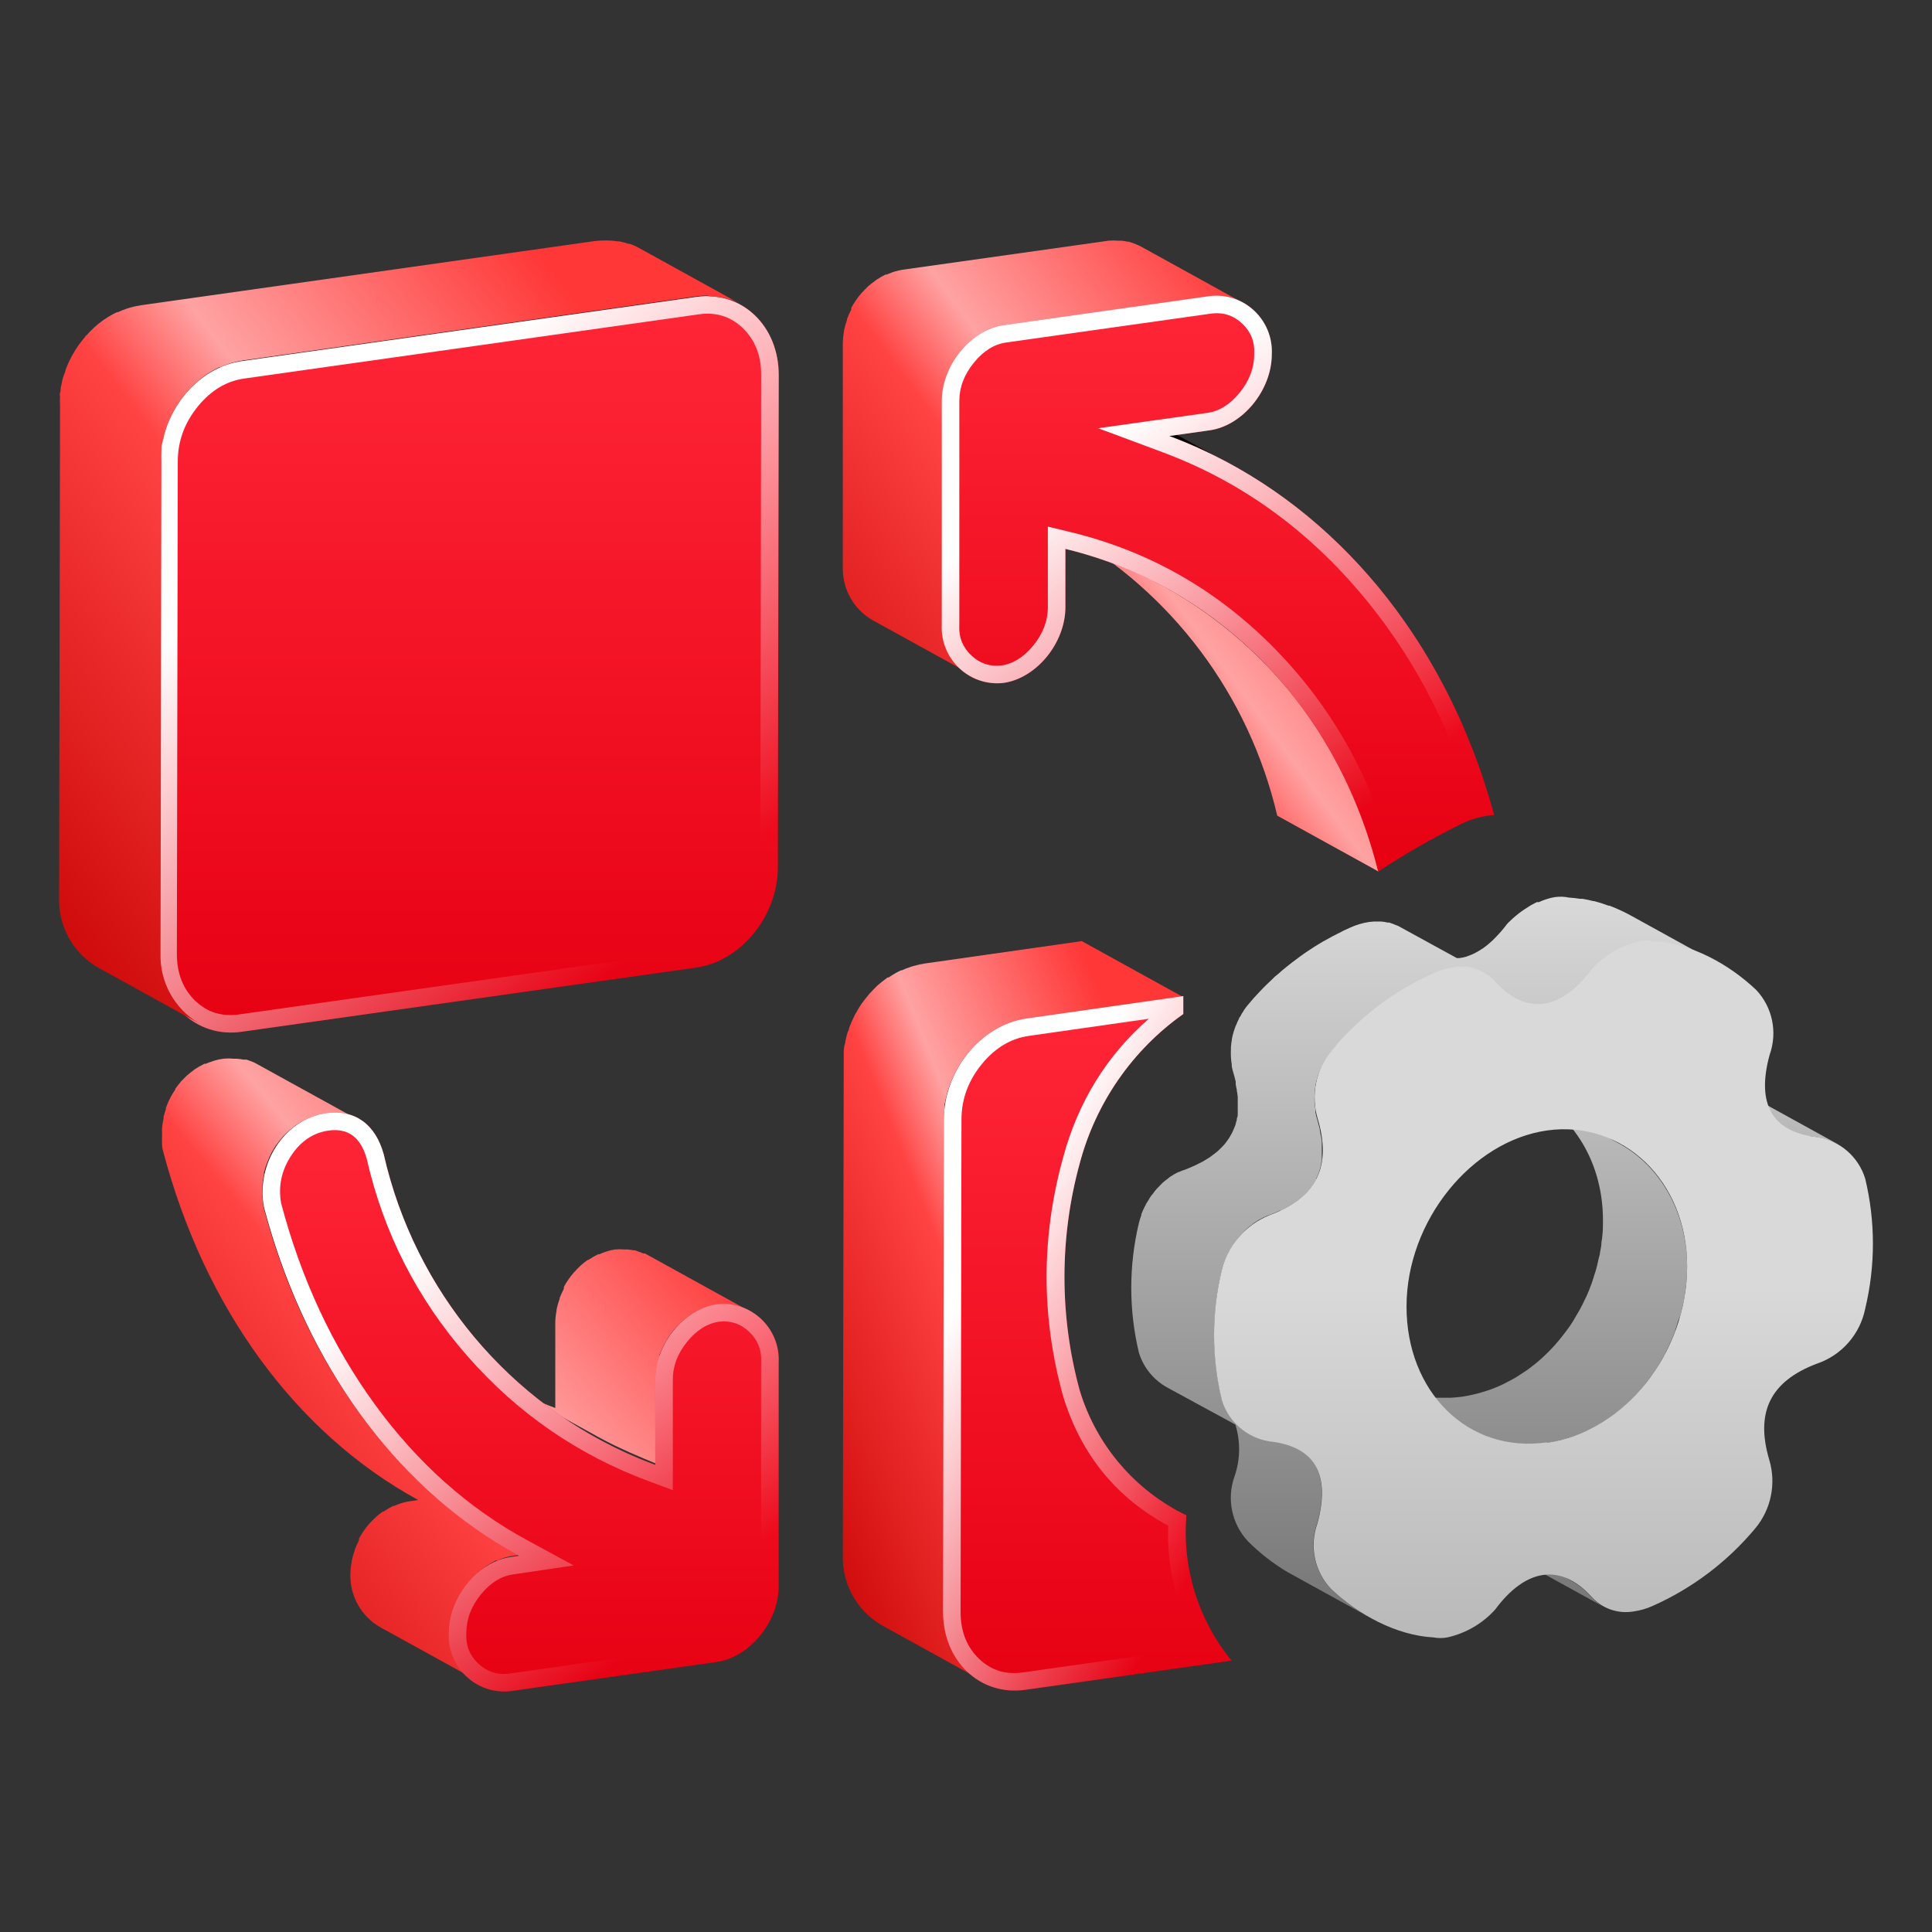 <svg xmlns="http://www.w3.org/2000/svg" xmlns:xlink="http://www.w3.org/1999/xlink" fill="none" width="55" height="55" viewBox="0 0 55 55"><rect x="0" y="0" width="55" height="55" fill="#333333" stroke="none"/><defs><linearGradient x1="0.5" y1="1" x2="0.5" y2="0" id="master_svg0_169_24036"><stop offset="0%" stop-color="#767676" stop-opacity="1"></stop><stop offset="100%" stop-color="#D9D9D9" stop-opacity="1"></stop></linearGradient><linearGradient x1="0.5" y1="0" x2="0.5" y2="1" id="master_svg1_169_23932"><stop offset="49.473%" stop-color="#D9D9D9" stop-opacity="1"></stop><stop offset="100%" stop-color="#B9B9B9" stop-opacity="1"></stop></linearGradient><linearGradient x1="0.5" y1="1" x2="0.5" y2="0" id="master_svg2_169_23587"><stop offset="0%" stop-color="#E60012" stop-opacity="1"></stop><stop offset="99.286%" stop-color="#FF2638" stop-opacity="1"></stop></linearGradient><linearGradient x1="0.533" y1="0.084" x2="1" y2="0.715" id="master_svg3_134_24067"><stop offset="0%" stop-color="#FFFFFF" stop-opacity="1"></stop><stop offset="100%" stop-color="#FFFFFF" stop-opacity="0"></stop></linearGradient><linearGradient x1="0.734" y1="0.049" x2="-0.113" y2="0.784" id="master_svg4_124_32292"><stop offset="0%" stop-color="#FF3737" stop-opacity="1"></stop><stop offset="38.2%" stop-color="#FFA2A2" stop-opacity="1"></stop><stop offset="51.586%" stop-color="#FF4242" stop-opacity="1"></stop><stop offset="100%" stop-color="#CD0909" stop-opacity="1"></stop></linearGradient><linearGradient x1="0.734" y1="0.049" x2="-0.113" y2="0.784" id="master_svg5_124_32292"><stop offset="0%" stop-color="#FF3737" stop-opacity="1"></stop><stop offset="38.2%" stop-color="#FFA2A2" stop-opacity="1"></stop><stop offset="51.586%" stop-color="#FF4242" stop-opacity="1"></stop><stop offset="100%" stop-color="#CD0909" stop-opacity="1"></stop></linearGradient><linearGradient x1="0.5" y1="1" x2="0.5" y2="0" id="master_svg6_169_23587"><stop offset="0%" stop-color="#E60012" stop-opacity="1"></stop><stop offset="99.286%" stop-color="#FF2638" stop-opacity="1"></stop></linearGradient><linearGradient x1="0.533" y1="0.084" x2="1" y2="0.715" id="master_svg7_134_24067"><stop offset="0%" stop-color="#FFFFFF" stop-opacity="1"></stop><stop offset="100%" stop-color="#FFFFFF" stop-opacity="0"></stop></linearGradient><linearGradient x1="0.734" y1="0.049" x2="-0.113" y2="0.784" id="master_svg8_124_32292"><stop offset="0%" stop-color="#FF3737" stop-opacity="1"></stop><stop offset="38.2%" stop-color="#FFA2A2" stop-opacity="1"></stop><stop offset="51.586%" stop-color="#FF4242" stop-opacity="1"></stop><stop offset="100%" stop-color="#CD0909" stop-opacity="1"></stop></linearGradient><linearGradient x1="0.5" y1="1" x2="0.5" y2="0" id="master_svg9_169_23587"><stop offset="0%" stop-color="#E60012" stop-opacity="1"></stop><stop offset="99.286%" stop-color="#FF2638" stop-opacity="1"></stop></linearGradient><linearGradient x1="0.533" y1="0.084" x2="1" y2="0.715" id="master_svga_134_24067"><stop offset="0%" stop-color="#FFFFFF" stop-opacity="1"></stop><stop offset="100%" stop-color="#FFFFFF" stop-opacity="0"></stop></linearGradient><linearGradient x1="0.734" y1="0.049" x2="-0.113" y2="0.784" id="master_svgb_124_32292"><stop offset="0%" stop-color="#FF3737" stop-opacity="1"></stop><stop offset="38.2%" stop-color="#FFA2A2" stop-opacity="1"></stop><stop offset="51.586%" stop-color="#FF4242" stop-opacity="1"></stop><stop offset="100%" stop-color="#CD0909" stop-opacity="1"></stop></linearGradient><linearGradient x1="0.5" y1="1" x2="0.5" y2="0" id="master_svgc_169_23587"><stop offset="0%" stop-color="#E60012" stop-opacity="1"></stop><stop offset="99.286%" stop-color="#FF2638" stop-opacity="1"></stop></linearGradient><linearGradient x1="0.533" y1="0.084" x2="1" y2="0.715" id="master_svgd_134_24067"><stop offset="0%" stop-color="#FFFFFF" stop-opacity="1"></stop><stop offset="100%" stop-color="#FFFFFF" stop-opacity="0"></stop></linearGradient></defs><g><g></g><g><g><g><path d="M36.97,41.26C37.595,41.609,37.789,42.317,37.495,43.373C37.266,44.013,37.415,44.728,37.879,45.222C38.229,45.552,38.619,45.837,39.04,46.07L36.644,44.749C36.239,44.506,35.865,44.215,35.53,43.88C35.065,43.387,34.915,42.672,35.144,42.031C35.31,41.555,35.318,41.037,35.168,40.555L33.227,39.498C32.842,39.286,32.553,38.932,32.423,38.51C32.132,37.295,32.132,36.028,32.423,34.813C32.441,34.739,32.464,34.667,32.491,34.596L32.491,34.567C32.52,34.491,32.554,34.417,32.591,34.345C32.601,34.327,32.617,34.308,32.617,34.29C32.641,34.245,32.678,34.192,32.699,34.158C32.72,34.123,32.738,34.086,32.762,34.055C32.785,34.023,32.809,33.997,32.833,33.967C32.861,33.926,32.892,33.886,32.924,33.849L33.011,33.759L33.103,33.666C33.146,33.629,33.191,33.594,33.237,33.561C33.261,33.542,33.282,33.521,33.305,33.505C33.382,33.452,33.463,33.405,33.547,33.365L33.563,33.365C33.621,33.337,33.682,33.313,33.744,33.294C33.841,33.257,33.933,33.217,34.023,33.175L34.125,33.125L34.241,33.067L34.335,33.009L34.44,32.945L34.506,32.895C34.558,32.858,34.606,32.819,34.653,32.782L34.713,32.726C34.742,32.7,34.771,32.671,34.797,32.642L34.86,32.575L34.916,32.502L34.973,32.422C34.992,32.396,35.008,32.369,35.023,32.34C35.039,32.314,35.055,32.288,35.068,32.261C35.091,32.218,35.111,32.173,35.128,32.126C35.138,32.108,35.146,32.088,35.152,32.068C35.16,32.047,35.173,32.026,35.173,32.008L35.205,31.894C35.211,31.883,35.21,31.875,35.209,31.865C35.209,31.853,35.208,31.84,35.218,31.82C35.236,31.783,35.236,31.749,35.236,31.709L35.236,31.228L35.22,31.099C35.207,31.07,35.215,31.062,35.207,31.014C35.199,30.967,35.178,30.89,35.178,30.867L35.178,30.793C35.16,30.719,35.142,30.642,35.118,30.563C35.096,30.494,35.079,30.425,35.065,30.354L35.065,30.301C35.053,30.232,35.046,30.163,35.042,30.093C35.038,30.018,35.038,29.943,35.042,29.868L35.042,29.813C35.047,29.742,35.055,29.671,35.068,29.601L35.068,29.586C35.081,29.51,35.1,29.435,35.123,29.361C35.128,29.342,35.134,29.324,35.142,29.306C35.147,29.284,35.154,29.263,35.163,29.242C35.171,29.22,35.18,29.197,35.192,29.176C35.212,29.124,35.234,29.073,35.26,29.023L35.284,28.967C35.297,28.944,35.326,28.923,35.326,28.901C35.343,28.867,35.363,28.835,35.386,28.804C35.395,28.785,35.405,28.768,35.417,28.751C35.449,28.703,35.483,28.658,35.52,28.614L35.683,28.423L35.762,28.336C35.806,28.289,35.84,28.252,35.898,28.191C35.956,28.13,36.016,28.069,36.077,28.011L36.221,27.874L36.29,27.805L36.387,27.726C36.46,27.66,36.534,27.597,36.61,27.536L36.776,27.404L37.009,27.23L37.112,27.156L37.164,27.119C37.327,27.008,37.493,26.902,37.661,26.804L37.711,26.778C37.866,26.688,38.018,26.609,38.176,26.532L38.244,26.495L38.446,26.403C38.614,26.327,38.79,26.275,38.972,26.247C39.059,26.235,39.147,26.231,39.234,26.234L39.316,26.234C39.378,26.238,39.439,26.248,39.5,26.263L39.547,26.263L39.584,26.276C39.635,26.292,39.685,26.312,39.733,26.334L39.789,26.353L39.833,26.376L41.472,27.274C41.498,27.276,41.523,27.276,41.549,27.274C41.613,27.266,41.676,27.253,41.738,27.235L41.801,27.211C41.844,27.198,41.886,27.181,41.927,27.161L41.985,27.134C42.053,27.099,42.12,27.059,42.184,27.016L42.224,26.992C42.298,26.939,42.369,26.881,42.437,26.82L42.484,26.778C42.547,26.717,42.61,26.651,42.673,26.582L42.723,26.527C42.788,26.453,42.852,26.374,42.915,26.289L43.056,26.154C43.162,26.059,43.275,25.97,43.393,25.89L43.443,25.859L43.566,25.779L43.637,25.74L43.75,25.682L43.81,25.682C43.865,25.655,43.921,25.633,43.978,25.613L44.044,25.592C44.116,25.568,44.19,25.55,44.265,25.539C44.397,25.52,44.531,25.524,44.661,25.552C44.766,25.558,44.874,25.571,44.979,25.587L45.05,25.587C45.153,25.605,45.255,25.626,45.36,25.653L45.384,25.653C45.521,25.688,45.656,25.731,45.788,25.782L45.817,25.782C45.951,25.832,46.083,25.89,46.214,25.954C46.277,25.983,46.34,26.017,46.401,26.049L48.796,27.369L48.602,27.269C48.471,27.206,48.342,27.148,48.208,27.097L48.179,27.097C48.047,27.047,47.912,27.004,47.774,26.968L47.738,26.968C47.635,26.942,47.533,26.92,47.43,26.902L47.359,26.902C47.252,26.886,47.147,26.868,47.039,26.868C46.909,26.844,46.775,26.844,46.645,26.868C46.569,26.879,46.494,26.897,46.422,26.92L46.358,26.942C46.301,26.96,46.246,26.984,46.188,27.008L46.13,27.034L46.014,27.095L45.943,27.134L45.82,27.214L45.768,27.251C45.649,27.331,45.536,27.419,45.429,27.515L45.287,27.649C45.224,27.734,45.158,27.813,45.095,27.887L45.077,27.911L45.045,27.943C44.982,28.011,44.919,28.077,44.853,28.138C44.843,28.148,44.833,28.159,44.824,28.17L44.806,28.17C44.74,28.232,44.669,28.289,44.596,28.341L44.567,28.357C44.502,28.401,44.435,28.441,44.365,28.476L44.333,28.495L44.309,28.495C44.268,28.514,44.225,28.531,44.181,28.545L44.12,28.566C44.059,28.586,43.995,28.601,43.931,28.608C43.856,28.615,43.78,28.615,43.705,28.608L43.634,28.608C43.583,28.603,43.532,28.595,43.482,28.584L43.448,28.584L43.332,28.548L43.316,28.548C43.269,28.53,43.222,28.51,43.177,28.487L43.117,28.455L41.506,27.573L41.341,27.573C41.16,27.601,40.983,27.653,40.816,27.729C40.734,27.768,40.645,27.813,40.553,27.858C40.398,27.935,40.243,28.014,40.091,28.104L40.041,28.13C39.873,28.228,39.707,28.334,39.544,28.444L39.389,28.555L39.153,28.73L38.99,28.862C38.914,28.923,38.84,28.986,38.764,29.052L38.598,29.2L38.454,29.337C38.394,29.395,38.325,29.469,38.278,29.517C38.231,29.564,38.186,29.615,38.141,29.662C38.057,29.741,37.976,29.831,37.9,29.926C37.85,29.987,37.805,30.05,37.763,30.116L37.703,30.214C37.679,30.253,37.658,30.294,37.64,30.336C37.613,30.385,37.59,30.437,37.569,30.489C37.553,30.531,37.535,30.573,37.519,30.618L37.503,30.674C37.48,30.747,37.461,30.822,37.448,30.898C37.447,30.903,37.447,30.909,37.448,30.914C37.435,30.984,37.426,31.055,37.422,31.125L37.422,31.181C37.418,31.256,37.418,31.331,37.422,31.405C37.427,31.477,37.448,31.545,37.448,31.614C37.446,31.632,37.446,31.649,37.448,31.667C37.46,31.738,37.477,31.807,37.5,31.875C37.521,31.955,37.542,32.031,37.561,32.105C37.574,32.132,37.563,32.129,37.574,32.179C37.585,32.229,37.59,32.298,37.603,32.327C37.616,32.356,37.603,32.369,37.616,32.412C37.629,32.454,37.629,32.499,37.629,32.541L37.629,33.022C37.624,33.061,37.611,33.096,37.611,33.133C37.607,33.158,37.601,33.182,37.595,33.207C37.587,33.245,37.576,33.283,37.563,33.32Q37.558,33.339,37.545,33.381C37.54,33.397,37.527,33.413,37.527,33.426C37.51,33.472,37.489,33.517,37.466,33.561L37.466,33.584L37.432,33.64C37.416,33.666,37.401,33.695,37.382,33.722L37.366,33.748L37.324,33.801C37.306,33.825,37.288,33.851,37.267,33.875C37.262,33.883,37.256,33.89,37.248,33.896L37.204,33.941C37.177,33.97,37.151,33.999,37.122,34.026L37.098,34.049L37.062,34.081C37.014,34.118,36.967,34.158,36.915,34.195L36.878,34.224L36.846,34.245L36.744,34.308L36.647,34.366L36.534,34.424L36.458,34.464L36.431,34.464C36.342,34.506,36.25,34.546,36.153,34.583C36.084,34.605,36.018,34.632,35.953,34.665C35.87,34.705,35.79,34.752,35.714,34.805C35.688,34.823,35.664,34.842,35.641,34.863C35.594,34.895,35.549,34.93,35.507,34.968C35.47,35,35.433,35.037,35.404,35.069C35.375,35.101,35.354,35.119,35.317,35.159C35.281,35.198,35.236,35.256,35.215,35.285C35.194,35.314,35.168,35.341,35.147,35.373L35.078,35.484C35.049,35.528,35.01,35.594,34.997,35.616C34.984,35.637,34.965,35.66,34.965,35.682C34.928,35.754,34.895,35.828,34.866,35.903C34.835,35.984,34.809,36.066,34.787,36.149C34.493,37.364,34.493,38.632,34.787,39.847C34.818,39.945,34.859,40.041,34.908,40.132L36.97,41.26ZM48.531,30.845L48.545,30.853C48.54,30.851,48.536,30.848,48.531,30.845ZM48.545,30.853C48.579,30.871,48.617,30.887,48.652,30.903L48.736,30.938C48.77,30.951,48.805,30.963,48.841,30.972L48.928,31.001L49.064,31.033L49.132,31.033C49.203,31.046,49.277,31.067,49.353,31.067C49.407,31.074,49.459,31.086,49.511,31.102C49.547,31.109,49.582,31.133,49.618,31.133L49.658,31.133C49.722,31.156,49.785,31.183,49.847,31.212L49.91,31.244L52.306,32.565C52.221,32.521,52.133,32.484,52.043,32.454L52.001,32.441C51.915,32.413,51.827,32.391,51.738,32.375C51.662,32.367,51.589,32.354,51.526,32.346L51.46,32.346L51.35,32.322L51.323,32.322L51.234,32.293L51.129,32.258L51.047,32.224L50.984,32.195L50.924,32.166L48.545,30.853ZM43.71,31.242C43.717,31.245,43.724,31.249,43.731,31.253L43.71,31.242ZM43.731,31.253L46.106,32.562C47.241,33.186,48.029,34.482,48.029,36.067C48.029,36.22,48.021,36.372,48.005,36.524C48.003,36.577,47.987,36.627,47.987,36.677C47.974,36.778,47.963,36.875,47.945,36.976C47.935,37.037,47.924,37.066,47.906,37.155C47.887,37.245,47.869,37.332,47.845,37.42C47.83,37.48,47.79,37.544,47.766,37.626C47.743,37.707,47.719,37.789,47.69,37.869C47.689,37.874,47.689,37.879,47.69,37.884C47.643,38.009,47.593,38.133,47.538,38.254L47.496,38.341C47.456,38.423,47.42,38.502,47.378,38.582L47.351,38.629L47.299,38.719C47.249,38.812,47.196,38.899,47.141,38.983L47.081,39.076L47.044,39.131C47.026,39.158,47.005,39.181,46.984,39.208C46.907,39.316,46.823,39.419,46.739,39.522C46.718,39.543,46.695,39.577,46.682,39.593C46.668,39.609,46.65,39.622,46.637,39.641C46.533,39.757,46.424,39.867,46.309,39.971L46.277,40.005L46.243,40.034C46.156,40.111,46.07,40.18,45.98,40.248L45.891,40.314L45.807,40.378C45.765,40.407,45.72,40.433,45.675,40.46L45.547,40.544C45.471,40.589,45.392,40.631,45.313,40.671L45.197,40.732L45.171,40.732C45.069,40.782,44.964,40.824,44.858,40.864L44.774,40.893Q44.635,40.94,44.491,40.98L44.388,41.006C44.266,41.038,44.143,41.063,44.018,41.08C43.908,41.096,43.8,41.112,43.692,41.112L43.259,41.112L43.049,41.091L42.946,41.075C42.852,41.062,42.765,41.043,42.683,41.025L42.647,41.025C42.549,40.998,42.452,40.969,42.358,40.935L42.279,40.901C42.211,40.874,42.145,40.848,42.079,40.816L42.035,40.798L41.914,40.734L39.518,39.414L39.683,39.496C39.749,39.527,39.815,39.554,39.883,39.583L39.965,39.614C40.059,39.649,40.154,39.678,40.253,39.704L40.296,39.704C40.387,39.723,40.471,39.741,40.558,39.754C40.59,39.77,40.624,39.77,40.658,39.77L40.868,39.791L41.302,39.791C41.409,39.783,41.517,39.776,41.627,39.76C41.753,39.742,41.877,39.717,42,39.686L42.103,39.659Q42.245,39.62,42.386,39.572L42.468,39.543C42.584,39.501,42.697,39.451,42.807,39.398L42.922,39.337C43.001,39.298,43.112,39.237,43.156,39.21C43.201,39.184,43.211,39.171,43.285,39.126C43.358,39.081,43.432,39.031,43.503,38.981L43.59,38.915C43.681,38.848,43.769,38.776,43.852,38.701L43.886,38.672L43.928,38.632C44.044,38.526,44.152,38.415,44.257,38.299L44.359,38.18C44.446,38.077,44.527,37.974,44.606,37.866C44.638,37.821,44.672,37.779,44.701,37.734L44.764,37.639C44.816,37.549,44.869,37.462,44.919,37.375L44.971,37.285C45.024,37.19,45.071,37.095,45.116,36.997C45.129,36.968,45.145,36.939,45.16,36.91C45.216,36.788,45.268,36.656,45.315,36.524C45.344,36.445,45.371,36.345,45.392,36.281C45.413,36.218,45.426,36.183,45.449,36.096C45.473,36.009,45.497,35.893,45.51,35.832C45.523,35.771,45.549,35.713,45.549,35.655C45.568,35.555,45.591,35.454,45.591,35.354C45.597,35.304,45.612,35.254,45.612,35.204C45.633,35.053,45.633,34.9,45.633,34.747C45.636,33.169,44.86,31.88,43.731,31.253ZM45.284,45.441C45.126,45.267,44.941,45.119,44.738,45.003L42.342,43.682C42.547,43.798,42.732,43.946,42.891,44.12C42.988,44.24,43.107,44.34,43.243,44.414L45.632,45.731C45.499,45.657,45.381,45.559,45.284,45.441Z" fill-rule="evenodd" fill="url(#master_svg0_169_24036)" fill-opacity="1"></path></g><g><path d="M53.099,33.555C53.391,34.771,53.391,36.038,53.099,37.253C52.953,37.982,52.433,38.577,51.733,38.817C50.37,39.327,49.976,40.23,50.365,41.551C50.571,42.228,50.423,42.964,49.97,43.508C49.176,44.46,48.175,45.217,47.044,45.719C46.877,45.794,46.7,45.846,46.519,45.872C46.061,45.956,45.593,45.79,45.289,45.436C44.853,44.968,44.391,44.77,43.929,44.836C43.466,44.902,43.001,45.23,42.563,45.822C42.202,46.221,41.726,46.498,41.202,46.614C41.072,46.638,40.938,46.638,40.808,46.614C39.736,46.553,38.667,45.964,37.889,45.23C37.423,44.737,37.273,44.022,37.5,43.381C37.895,41.949,37.409,41.173,36.142,41.033C35.502,40.935,34.973,40.477,34.782,39.855C34.488,38.64,34.488,37.372,34.782,36.157C34.958,35.443,35.467,34.86,36.148,34.591C37.511,34.081,37.905,33.18,37.516,31.86C37.309,31.182,37.458,30.446,37.91,29.902C38.704,28.949,39.705,28.192,40.837,27.692C41.004,27.616,41.181,27.564,41.362,27.536C41.82,27.452,42.287,27.618,42.591,27.972C43.027,28.439,43.49,28.637,43.952,28.571C44.415,28.505,44.877,28.178,45.318,27.586C45.68,27.189,46.154,26.912,46.676,26.794C46.807,26.77,46.94,26.77,47.07,26.794C48.145,26.852,49.214,27.443,49.992,28.178C50.459,28.67,50.608,29.387,50.378,30.027C49.986,31.458,50.472,32.232,51.738,32.372C52.38,32.472,52.908,32.931,53.099,33.555ZM44.026,41.075C46.266,40.758,48.024,38.503,48.029,36.057C48.034,33.611,46.19,31.878,44.041,32.182C41.893,32.486,40.046,34.752,40.041,37.185C40.035,39.617,41.785,41.379,44.026,41.062" fill="url(#master_svg1_169_23932)" fill-opacity="1"></path></g></g><g><g><path d="M19.827,8.453C21.115,8.272,22.173,9.271,22.169,10.681L22.144,24.685C22.144,26.085,21.081,27.384,19.792,27.549L6.878,29.373C5.586,29.558,4.532,28.558,4.535,27.145L4.561,13.141C4.561,11.741,5.621,10.442,6.912,10.277L19.827,8.453Z" fill="url(#master_svg2_169_23587)" fill-opacity="1"></path><path d="M19.827,8.453C21.115,8.272,22.173,9.271,22.169,10.681L22.144,24.685C22.144,26.085,21.081,27.384,19.792,27.549L6.878,29.373C5.586,29.558,4.532,28.558,4.535,27.145L4.561,13.141C4.561,11.741,5.621,10.442,6.912,10.277L19.827,8.453ZM19.897,8.948L19.897,8.948L6.976,10.773Q6.206,10.872,5.639,11.563Q5.061,12.269,5.061,13.142L5.035,27.146Q5.033,27.99,5.565,28.496Q6.077,28.982,6.808,28.878L19.729,27.053Q20.497,26.955,21.065,26.263Q21.644,25.557,21.644,24.684L21.669,10.68Q21.671,9.839,21.138,9.333Q20.625,8.846,19.897,8.948Z" fill-rule="evenodd" fill="url(#master_svg3_134_24067)" fill-opacity="1"></path></g><g><path d="M20.188,8.437C20.282,8.438,20.377,8.446,20.47,8.463L20.517,8.463C20.601,8.478,20.684,8.501,20.764,8.53L20.802,8.53C20.896,8.561,20.987,8.602,21.074,8.651L18.191,7.059L18.118,7.021C18.052,6.989,17.985,6.961,17.915,6.938L17.877,6.938C17.834,6.921,17.79,6.907,17.744,6.897L17.634,6.871L17.583,6.871C17.491,6.855,17.398,6.846,17.304,6.846L17.251,6.846C17.145,6.844,17.039,6.85,16.934,6.862L4.019,8.689C3.913,8.705,3.807,8.727,3.703,8.756L3.624,8.781C3.533,8.81,3.444,8.846,3.358,8.886L3.332,8.886C3.212,8.942,3.097,9.008,2.987,9.083C2.978,9.091,2.967,9.097,2.956,9.102C2.95,9.109,2.942,9.115,2.934,9.118C2.847,9.181,2.763,9.247,2.684,9.319L2.646,9.357C2.589,9.411,2.532,9.468,2.478,9.529L2.44,9.564C2.432,9.576,2.424,9.588,2.415,9.599C2.358,9.666,2.301,9.739,2.247,9.812L2.228,9.838Q2.136,9.971,2.057,10.115L2.038,10.146C2.032,10.158,2.027,10.169,2.022,10.181C1.961,10.296,1.908,10.415,1.864,10.538C1.864,10.579,1.835,10.624,1.823,10.665C1.81,10.707,1.8,10.735,1.788,10.77C1.775,10.805,1.766,10.869,1.756,10.92C1.747,10.971,1.737,10.987,1.731,11.018C1.724,11.05,1.731,11.133,1.709,11.19C1.687,11.248,1.709,11.248,1.709,11.273C1.704,11.36,1.704,11.447,1.709,11.534L1.683,25.538C1.651,26.357,2.073,27.126,2.779,27.537L5.662,29.128C4.961,28.714,4.542,27.947,4.57,27.129L4.595,13.125C4.591,13.038,4.591,12.951,4.595,12.864L4.595,12.782C4.595,12.724,4.595,12.667,4.621,12.61C4.646,12.552,4.621,12.543,4.643,12.511C4.665,12.479,4.665,12.409,4.678,12.362C4.69,12.314,4.7,12.292,4.713,12.257C4.724,12.211,4.739,12.166,4.757,12.123C4.801,12,4.854,11.881,4.915,11.766C4.925,11.743,4.937,11.721,4.95,11.7C5.002,11.604,5.059,11.512,5.121,11.423C5.128,11.412,5.135,11.401,5.143,11.391C5.197,11.318,5.254,11.244,5.311,11.178C5.368,11.111,5.352,11.13,5.371,11.108C5.425,11.047,5.482,10.99,5.542,10.936L5.593,10.888C5.671,10.816,5.755,10.749,5.843,10.687L5.893,10.652C6.003,10.578,6.119,10.512,6.238,10.455L6.27,10.455C6.356,10.414,6.445,10.379,6.536,10.35L6.615,10.325C6.719,10.296,6.825,10.273,6.931,10.258L19.846,8.431C19.946,8.418,20.046,8.412,20.147,8.412L20.188,8.437Z" fill="url(#master_svg4_124_32292)" fill-opacity="1"></path></g></g><g><g><path d="M31.662,11.377L31.415,11.263L31.197,11.164C30.934,11.046,30.668,10.932,30.399,10.846L33.286,12.437C33.555,12.536,33.821,12.65,34.084,12.755L34.302,12.854C34.552,12.972,34.799,13.093,35.04,13.227L32.156,11.635L31.662,11.377Z" fill="#000000" fill-opacity="1"></path></g><g><path d="M26.864,11.043C26.862,11.051,26.862,11.058,26.864,11.065C26.861,11.172,26.866,11.278,26.879,11.384L26.879,17.749C26.866,18.366,27.191,18.941,27.725,19.245L24.838,17.654C24.305,17.348,23.981,16.774,23.993,16.158L23.993,9.792C23.994,9.676,24.004,9.56,24.024,9.445L24.024,9.423C24.046,9.315,24.076,9.209,24.113,9.105C24.113,9.097,24.113,9.09,24.113,9.083C24.146,8.991,24.187,8.901,24.233,8.815L24.233,8.79C24.234,8.781,24.234,8.773,24.233,8.764C24.274,8.691,24.319,8.618,24.366,8.548C24.41,8.484,24.458,8.424,24.509,8.363L24.528,8.341C24.534,8.331,24.543,8.322,24.553,8.316C24.597,8.265,24.645,8.217,24.695,8.169L24.717,8.147C24.78,8.093,24.846,8.042,24.914,7.994L24.933,7.978L24.955,7.962C25.036,7.908,25.121,7.859,25.208,7.816L25.24,7.816L25.411,7.749L25.471,7.73C25.543,7.708,25.617,7.691,25.692,7.679L31.561,6.852C31.652,6.844,31.743,6.844,31.833,6.852C31.861,6.85,31.888,6.85,31.915,6.852C31.975,6.856,32.035,6.866,32.093,6.88L32.134,6.88L32.181,6.896C32.244,6.915,32.306,6.938,32.365,6.966C32.382,6.971,32.399,6.977,32.416,6.985L32.473,7.014L35.356,8.605C35.322,8.587,35.287,8.571,35.252,8.558C35.193,8.53,35.131,8.506,35.068,8.487L34.98,8.465C34.921,8.451,34.862,8.441,34.802,8.437L34.717,8.437C34.627,8.429,34.537,8.429,34.448,8.437L28.576,9.264C28.502,9.277,28.429,9.294,28.358,9.315L28.298,9.334L28.127,9.398L28.085,9.417C27.998,9.459,27.913,9.508,27.832,9.563L27.788,9.595C27.721,9.643,27.658,9.694,27.595,9.748L27.566,9.776C27.516,9.822,27.468,9.871,27.424,9.923L27.38,9.971C27.329,10.031,27.281,10.092,27.234,10.155C27.186,10.225,27.142,10.297,27.101,10.372L27.073,10.423C27.028,10.512,26.987,10.601,26.952,10.69L26.952,10.725C26.914,10.828,26.884,10.935,26.864,11.043ZM30.298,15.133L33.185,16.724C36.245,18.445,38.444,21.38,39.246,24.812L36.36,23.22C35.558,19.789,33.358,16.854,30.298,15.133Z" fill-rule="evenodd" fill="url(#master_svg5_124_32292)" fill-opacity="1"></path></g><g><path d="M33.286,12.412C37.74,14.073,41.139,18.048,42.535,23.201C42.205,23.226,41.883,23.315,41.586,23.462C40.775,23.863,39.99,24.314,39.234,24.811C38.069,20.136,34.673,16.67,30.33,15.626L30.33,17.284C30.33,18.303,29.507,19.309,28.567,19.442C27.597,19.551,26.761,18.761,26.81,17.781L26.81,11.416C26.81,10.397,27.636,9.388,28.576,9.255L34.448,8.427C35.418,8.318,36.254,9.109,36.205,10.088C36.205,11.104,35.379,12.116,34.442,12.249L33.286,12.412Z" fill="url(#master_svg6_169_23587)" fill-opacity="1"></path><path d="M33.286,12.412C33.594,12.527,33.897,12.653,34.194,12.789C38.063,14.565,41.027,18.148,42.396,22.712C42.444,22.874,42.491,23.037,42.535,23.201C42.368,23.214,42.202,23.243,42.041,23.288C41.884,23.331,41.732,23.39,41.586,23.462C40.933,23.785,40.296,24.141,39.677,24.527C39.528,24.62,39.381,24.715,39.234,24.811C39.191,24.641,39.146,24.471,39.097,24.304C37.871,20.063,34.776,16.895,30.83,15.758C30.665,15.711,30.498,15.667,30.33,15.626L30.33,17.284C30.33,18.303,29.507,19.309,28.567,19.442C27.597,19.551,26.761,18.761,26.81,17.781L26.81,11.416C26.81,10.397,27.636,9.388,28.576,9.255L34.448,8.427C35.418,8.318,36.254,9.109,36.205,10.088C36.205,11.104,35.379,12.116,34.442,12.249L34.27,12.274L33.286,12.412ZM38.678,16.822Q40.868,19.38,41.903,22.807Q41.626,22.884,41.364,23.014Q40.427,23.478,39.537,24.026Q38.584,20.825,36.332,18.509Q33.853,15.959,30.447,15.14L29.83,14.992L29.83,17.284Q29.83,17.87,29.414,18.379Q29.011,18.871,28.503,18.946Q28.012,18.999,27.65,18.657Q27.284,18.311,27.309,17.806L27.31,17.793L27.31,11.416Q27.31,10.831,27.728,10.32Q28.134,9.822,28.647,9.75L34.51,8.923Q35.003,8.87,35.365,9.213Q35.731,9.559,35.705,10.063L35.705,10.076L35.705,10.088Q35.705,10.672,35.287,11.183Q34.88,11.682,34.371,11.754L31.264,12.191L33.111,12.88Q36.328,14.08,38.678,16.822Z" fill-rule="evenodd" fill="url(#master_svg7_134_24067)" fill-opacity="1"></path></g></g><g><g><path d="M30.891,41.559L30.647,41.432L33.534,43.023C33.61,43.065,33.686,43.106,33.762,43.141L30.891,41.559Z" fill="#000000" fill-opacity="1"></path></g><g><path d="M26.884,31.629C26.884,31.597,26.884,31.572,26.884,31.54C26.884,31.508,26.884,31.429,26.906,31.371C26.928,31.314,26.906,31.305,26.931,31.273C26.939,31.222,26.951,31.172,26.966,31.123C26.966,31.088,26.988,31.053,26.998,31.018C27.007,30.983,27.026,30.926,27.042,30.881C27.087,30.76,27.14,30.642,27.2,30.528L27.235,30.461Q27.317,30.318,27.406,30.184C27.414,30.174,27.421,30.164,27.428,30.152C27.482,30.079,27.539,30.009,27.596,29.939L27.656,29.872C27.713,29.812,27.767,29.755,27.827,29.697L27.878,29.65C27.957,29.58,28.042,29.513,28.128,29.449L28.178,29.417C28.289,29.341,28.405,29.274,28.526,29.217L28.555,29.217C28.642,29.177,28.73,29.142,28.821,29.112L28.9,29.089C29.004,29.06,29.11,29.036,29.217,29.019L33.68,28.383L30.796,26.792L26.333,27.428C26.226,27.444,26.12,27.468,26.016,27.498L25.937,27.52C25.846,27.55,25.756,27.585,25.668,27.625L25.643,27.625C25.523,27.683,25.407,27.75,25.298,27.826L25.266,27.826L25.247,27.842C25.159,27.906,25.076,27.972,24.994,28.042L24.956,28.077C24.899,28.135,24.842,28.192,24.788,28.252L24.753,28.287L24.728,28.319C24.668,28.387,24.613,28.458,24.56,28.532L24.538,28.558C24.477,28.647,24.421,28.74,24.37,28.835C24.363,28.844,24.357,28.853,24.351,28.863L24.332,28.902C24.273,29.017,24.22,29.136,24.174,29.258C24.174,29.3,24.149,29.344,24.133,29.385C24.117,29.427,24.111,29.455,24.101,29.49C24.092,29.525,24.076,29.589,24.066,29.64C24.057,29.691,24.066,29.707,24.044,29.739C24.033,29.794,24.025,29.851,24.019,29.907C24.019,29.939,24.019,29.965,24.019,29.997C24.019,30.082,24.019,30.168,24.019,30.254L23.994,44.258C23.965,45.077,24.385,45.846,25.089,46.26L27.973,47.851C27.27,47.437,26.851,46.668,26.881,45.849L26.906,31.846C26.871,31.801,26.877,31.715,26.884,31.629Z" fill="url(#master_svg8_124_32292)" fill-opacity="1"></path></g><g><path d="M33.775,43.138C33.651,44.633,34.112,46.117,35.06,47.275L29.188,48.106C27.9,48.287,26.843,47.291,26.846,45.878L26.871,31.874C26.871,30.471,27.935,29.175,29.223,28.994L33.686,28.357L33.686,28.867C32.242,29.889,31.201,31.388,30.742,33.103C30.157,35.228,30.157,37.473,30.742,39.599C31.218,41.152,32.317,42.435,33.775,43.138Z" fill="url(#master_svg9_169_23587)" fill-opacity="1"></path><path d="M30.742,33.103C30.157,35.228,30.157,37.473,30.742,39.599C31.218,41.152,32.317,42.435,33.775,43.138C33.667,44.442,34.005,45.739,34.722,46.818C34.827,46.975,34.939,47.128,35.06,47.275L34.488,47.356L29.188,48.106C27.9,48.287,26.843,47.291,26.846,45.878L26.871,31.874C26.871,30.471,27.935,29.175,29.223,28.994L33.686,28.357L33.686,28.867C32.242,29.889,31.201,31.388,30.742,33.103ZM34.172,46.896Q33.19,45.33,33.256,43.434Q31.024,42.227,30.264,39.745L30.262,39.738L30.26,39.731Q29.329,36.351,30.259,32.974Q30.899,30.579,32.705,29.002L29.293,29.489Q28.519,29.598,27.951,30.292Q27.371,31.001,27.371,31.875L27.346,45.879Q27.344,46.722,27.877,47.227Q28.389,47.714,29.118,47.611L34.172,46.896Z" fill-rule="evenodd" fill="url(#master_svga_134_24067)" fill-opacity="1"></path></g></g><g><g><path d="M7.471,34.083C7.477,34.175,7.486,34.274,7.502,34.37C8.667,38.784,11.244,42.374,14.84,44.255L14.602,44.29C14.528,44.3,14.455,44.316,14.384,44.338L14.324,44.357C14.266,44.376,14.21,44.398,14.156,44.424L14.111,44.424C14.025,44.467,13.942,44.516,13.861,44.57C13.845,44.579,13.83,44.59,13.817,44.602C13.751,44.65,13.684,44.701,13.621,44.755L13.596,44.783C13.545,44.828,13.497,44.879,13.45,44.93L13.406,44.978C13.358,45.038,13.308,45.095,13.263,45.159C13.215,45.228,13.17,45.301,13.13,45.375L13.102,45.426C13.057,45.515,13.016,45.604,12.981,45.694C12.983,45.705,12.983,45.717,12.981,45.729C12.946,45.833,12.917,45.939,12.893,46.047C12.895,46.054,12.895,46.062,12.893,46.069C12.873,46.184,12.862,46.3,12.861,46.416C12.849,47.033,13.173,47.607,13.706,47.912L10.82,46.321C10.287,46.015,9.962,45.441,9.974,44.825C9.975,44.708,9.986,44.592,10.009,44.478C10.008,44.472,10.008,44.465,10.009,44.459C10.03,44.35,10.059,44.244,10.098,44.14C10.097,44.133,10.097,44.126,10.098,44.118C10.133,44.029,10.174,43.94,10.218,43.851L10.218,43.825C10.217,43.817,10.217,43.808,10.218,43.8C10.259,43.727,10.304,43.653,10.351,43.583C10.395,43.52,10.443,43.463,10.49,43.402L10.512,43.38L10.535,43.354C10.582,43.303,10.63,43.252,10.68,43.208L10.702,43.186C10.764,43.131,10.828,43.08,10.895,43.033L10.914,43.033L10.94,43.017C11.021,42.964,11.104,42.915,11.19,42.871L11.221,42.871C11.276,42.845,11.332,42.823,11.389,42.804L11.449,42.785C11.521,42.763,11.594,42.747,11.668,42.737L11.905,42.702C8.388,40.78,5.812,37.196,4.644,32.775C4.612,32.68,4.612,32.584,4.612,32.489L4.612,32.116C4.622,32.023,4.637,31.931,4.657,31.839L4.657,31.792Q4.685,31.683,4.723,31.572L4.723,31.534C4.727,31.522,4.732,31.51,4.739,31.499C4.773,31.404,4.814,31.313,4.862,31.225C4.9,31.154,4.943,31.085,4.989,31.018L4.989,30.996L5.027,30.948C5.056,30.906,5.088,30.865,5.122,30.827C5.131,30.816,5.14,30.804,5.147,30.792C5.16,30.782,5.172,30.77,5.182,30.757L5.286,30.652L5.328,30.611L5.353,30.592C5.4,30.55,5.451,30.512,5.502,30.474L5.536,30.445C5.618,30.392,5.703,30.343,5.79,30.299L5.815,30.283L5.859,30.283C5.915,30.258,5.972,30.237,6.03,30.219L6.103,30.194C6.186,30.169,6.271,30.151,6.356,30.14C6.454,30.13,6.553,30.13,6.651,30.14L6.736,30.14C6.801,30.143,6.866,30.152,6.929,30.165L7.018,30.165L7.167,30.219L7.224,30.242L7.268,30.264L10.155,31.855L10.05,31.811C10.003,31.792,9.955,31.757,9.902,31.757L9.816,31.734C9.753,31.721,9.688,31.712,9.623,31.709L9.538,31.709C9.439,31.701,9.339,31.701,9.24,31.709C9.156,31.723,9.072,31.742,8.99,31.766L8.914,31.792C8.857,31.809,8.801,31.831,8.746,31.855L8.673,31.887C8.587,31.931,8.504,31.98,8.423,32.033L8.376,32.068L8.23,32.186L8.164,32.247L8.059,32.352C8.037,32.374,8.018,32.399,7.999,32.422C7.965,32.46,7.933,32.5,7.904,32.543L7.85,32.613C7.806,32.68,7.765,32.75,7.727,32.82C7.681,32.908,7.641,33,7.607,33.093L7.578,33.166C7.552,33.238,7.531,33.312,7.515,33.386L7.515,33.434C7.494,33.525,7.479,33.618,7.471,33.711C7.469,33.734,7.469,33.757,7.471,33.781C7.466,33.854,7.466,33.927,7.471,34C7.469,34.028,7.469,34.056,7.471,34.083ZM18.774,38.565C18.776,38.576,18.776,38.588,18.774,38.6C18.752,38.694,18.736,38.79,18.727,38.886C18.727,38.894,18.727,38.901,18.727,38.908C18.706,39.023,18.696,39.139,18.695,39.255L18.695,41.674C18.439,41.569,18.192,41.464,17.945,41.356L17.736,41.26L17.492,41.146C17.343,41.073,17.194,40.996,17.049,40.917L14.165,39.325C14.387,39.446,14.618,39.561,14.852,39.669L15.058,39.765C15.305,39.885,15.555,39.991,15.808,40.083L15.808,37.664C15.809,37.547,15.82,37.431,15.843,37.317C15.842,37.31,15.842,37.302,15.843,37.295C15.863,37.186,15.893,37.08,15.932,36.977C15.932,36.969,15.932,36.962,15.932,36.954C15.966,36.865,16.008,36.776,16.052,36.687L16.052,36.661C16.051,36.653,16.051,36.644,16.052,36.636C16.092,36.561,16.136,36.489,16.185,36.42C16.229,36.356,16.276,36.296,16.327,36.238L16.346,36.213L16.372,36.19C16.416,36.138,16.463,36.09,16.514,36.044L16.536,36.022C16.598,35.967,16.662,35.916,16.729,35.869C16.736,35.867,16.744,35.867,16.751,35.869L16.773,35.853C16.854,35.798,16.939,35.749,17.027,35.707L17.058,35.707C17.114,35.681,17.171,35.659,17.229,35.64L17.286,35.621C17.358,35.599,17.431,35.582,17.505,35.57C17.595,35.562,17.686,35.562,17.777,35.57L17.862,35.57C17.922,35.575,17.981,35.583,18.04,35.595L18.081,35.595L18.128,35.614C18.191,35.633,18.253,35.656,18.312,35.684L18.363,35.684L18.42,35.716L21.303,37.307C21.269,37.29,21.234,37.274,21.199,37.26C21.138,37.232,21.076,37.208,21.012,37.19L20.926,37.164C20.868,37.153,20.809,37.144,20.749,37.139L20.664,37.139C20.573,37.131,20.482,37.131,20.392,37.139C20.318,37.151,20.245,37.168,20.173,37.19L20.113,37.209L19.945,37.272L19.901,37.292C19.814,37.334,19.731,37.383,19.651,37.438C19.635,37.447,19.62,37.457,19.607,37.47C19.539,37.517,19.475,37.568,19.413,37.623L19.385,37.651C19.334,37.696,19.287,37.747,19.239,37.794C19.226,37.813,19.211,37.83,19.195,37.845C19.148,37.903,19.1,37.963,19.056,38.027C19.008,38.098,18.963,38.171,18.923,38.246L18.894,38.297C18.85,38.384,18.81,38.473,18.774,38.565Z" fill-rule="evenodd" fill="url(#master_svgb_124_32292)" fill-opacity="1"></path></g><g><path d="M20.407,37.129C21.378,37.018,22.217,37.809,22.167,38.79L22.167,45.156C22.167,46.174,21.341,47.18,20.401,47.313L14.533,48.144C13.563,48.253,12.727,47.463,12.776,46.483C12.776,45.464,13.602,44.455,14.539,44.325L14.776,44.29C11.256,42.38,8.68,38.784,7.515,34.363C7.284,33.122,8.107,31.858,9.281,31.69C10.104,31.575,10.69,32.008,10.924,32.861C11.849,36.932,14.757,40.258,18.654,41.702L18.654,39.284C18.647,38.272,19.47,37.263,20.407,37.129Z" fill="url(#master_svgc_169_23587)" fill-opacity="1"></path><path d="M20.407,37.129C21.378,37.018,22.217,37.809,22.167,38.79L22.167,45.156C22.167,46.174,21.341,47.18,20.401,47.313L14.533,48.144C13.563,48.253,12.727,47.463,12.776,46.483C12.776,45.638,13.344,44.8,14.072,44.464C14.222,44.395,14.379,44.347,14.539,44.325L14.776,44.29C14.553,44.169,14.334,44.041,14.119,43.907C10.936,41.922,8.606,38.504,7.515,34.363C7.284,33.122,8.107,31.858,9.281,31.69C10.104,31.575,10.69,32.008,10.924,32.861C11.809,36.756,14.509,39.969,18.154,41.505C18.319,41.574,18.485,41.64,18.654,41.702L18.654,39.284C18.647,38.272,19.47,37.263,20.407,37.129ZM20.331,46.818L14.47,47.648Q13.978,47.701,13.616,47.359Q13.25,47.013,13.275,46.508L13.276,46.495L13.276,46.483Q13.276,45.898,13.693,45.387Q14.099,44.891,14.608,44.82L16.333,44.566L15.015,43.85Q12.491,42.481,10.667,39.974Q8.859,37.489,8.003,34.254Q7.875,33.529,8.289,32.899Q8.697,32.279,9.352,32.185Q10.183,32.069,10.439,32.983Q11.162,36.153,13.298,38.596Q15.438,41.044,18.48,42.171L19.154,42.421L19.154,39.284Q19.15,38.701,19.565,38.193Q19.966,37.7,20.471,37.625Q20.964,37.571,21.327,37.913Q21.693,38.26,21.668,38.765L21.667,38.778L21.667,45.156Q21.667,45.74,21.25,46.249Q20.843,46.746,20.331,46.818Z" fill-rule="evenodd" fill="url(#master_svgd_134_24067)" fill-opacity="1"></path></g></g></g></g></svg>